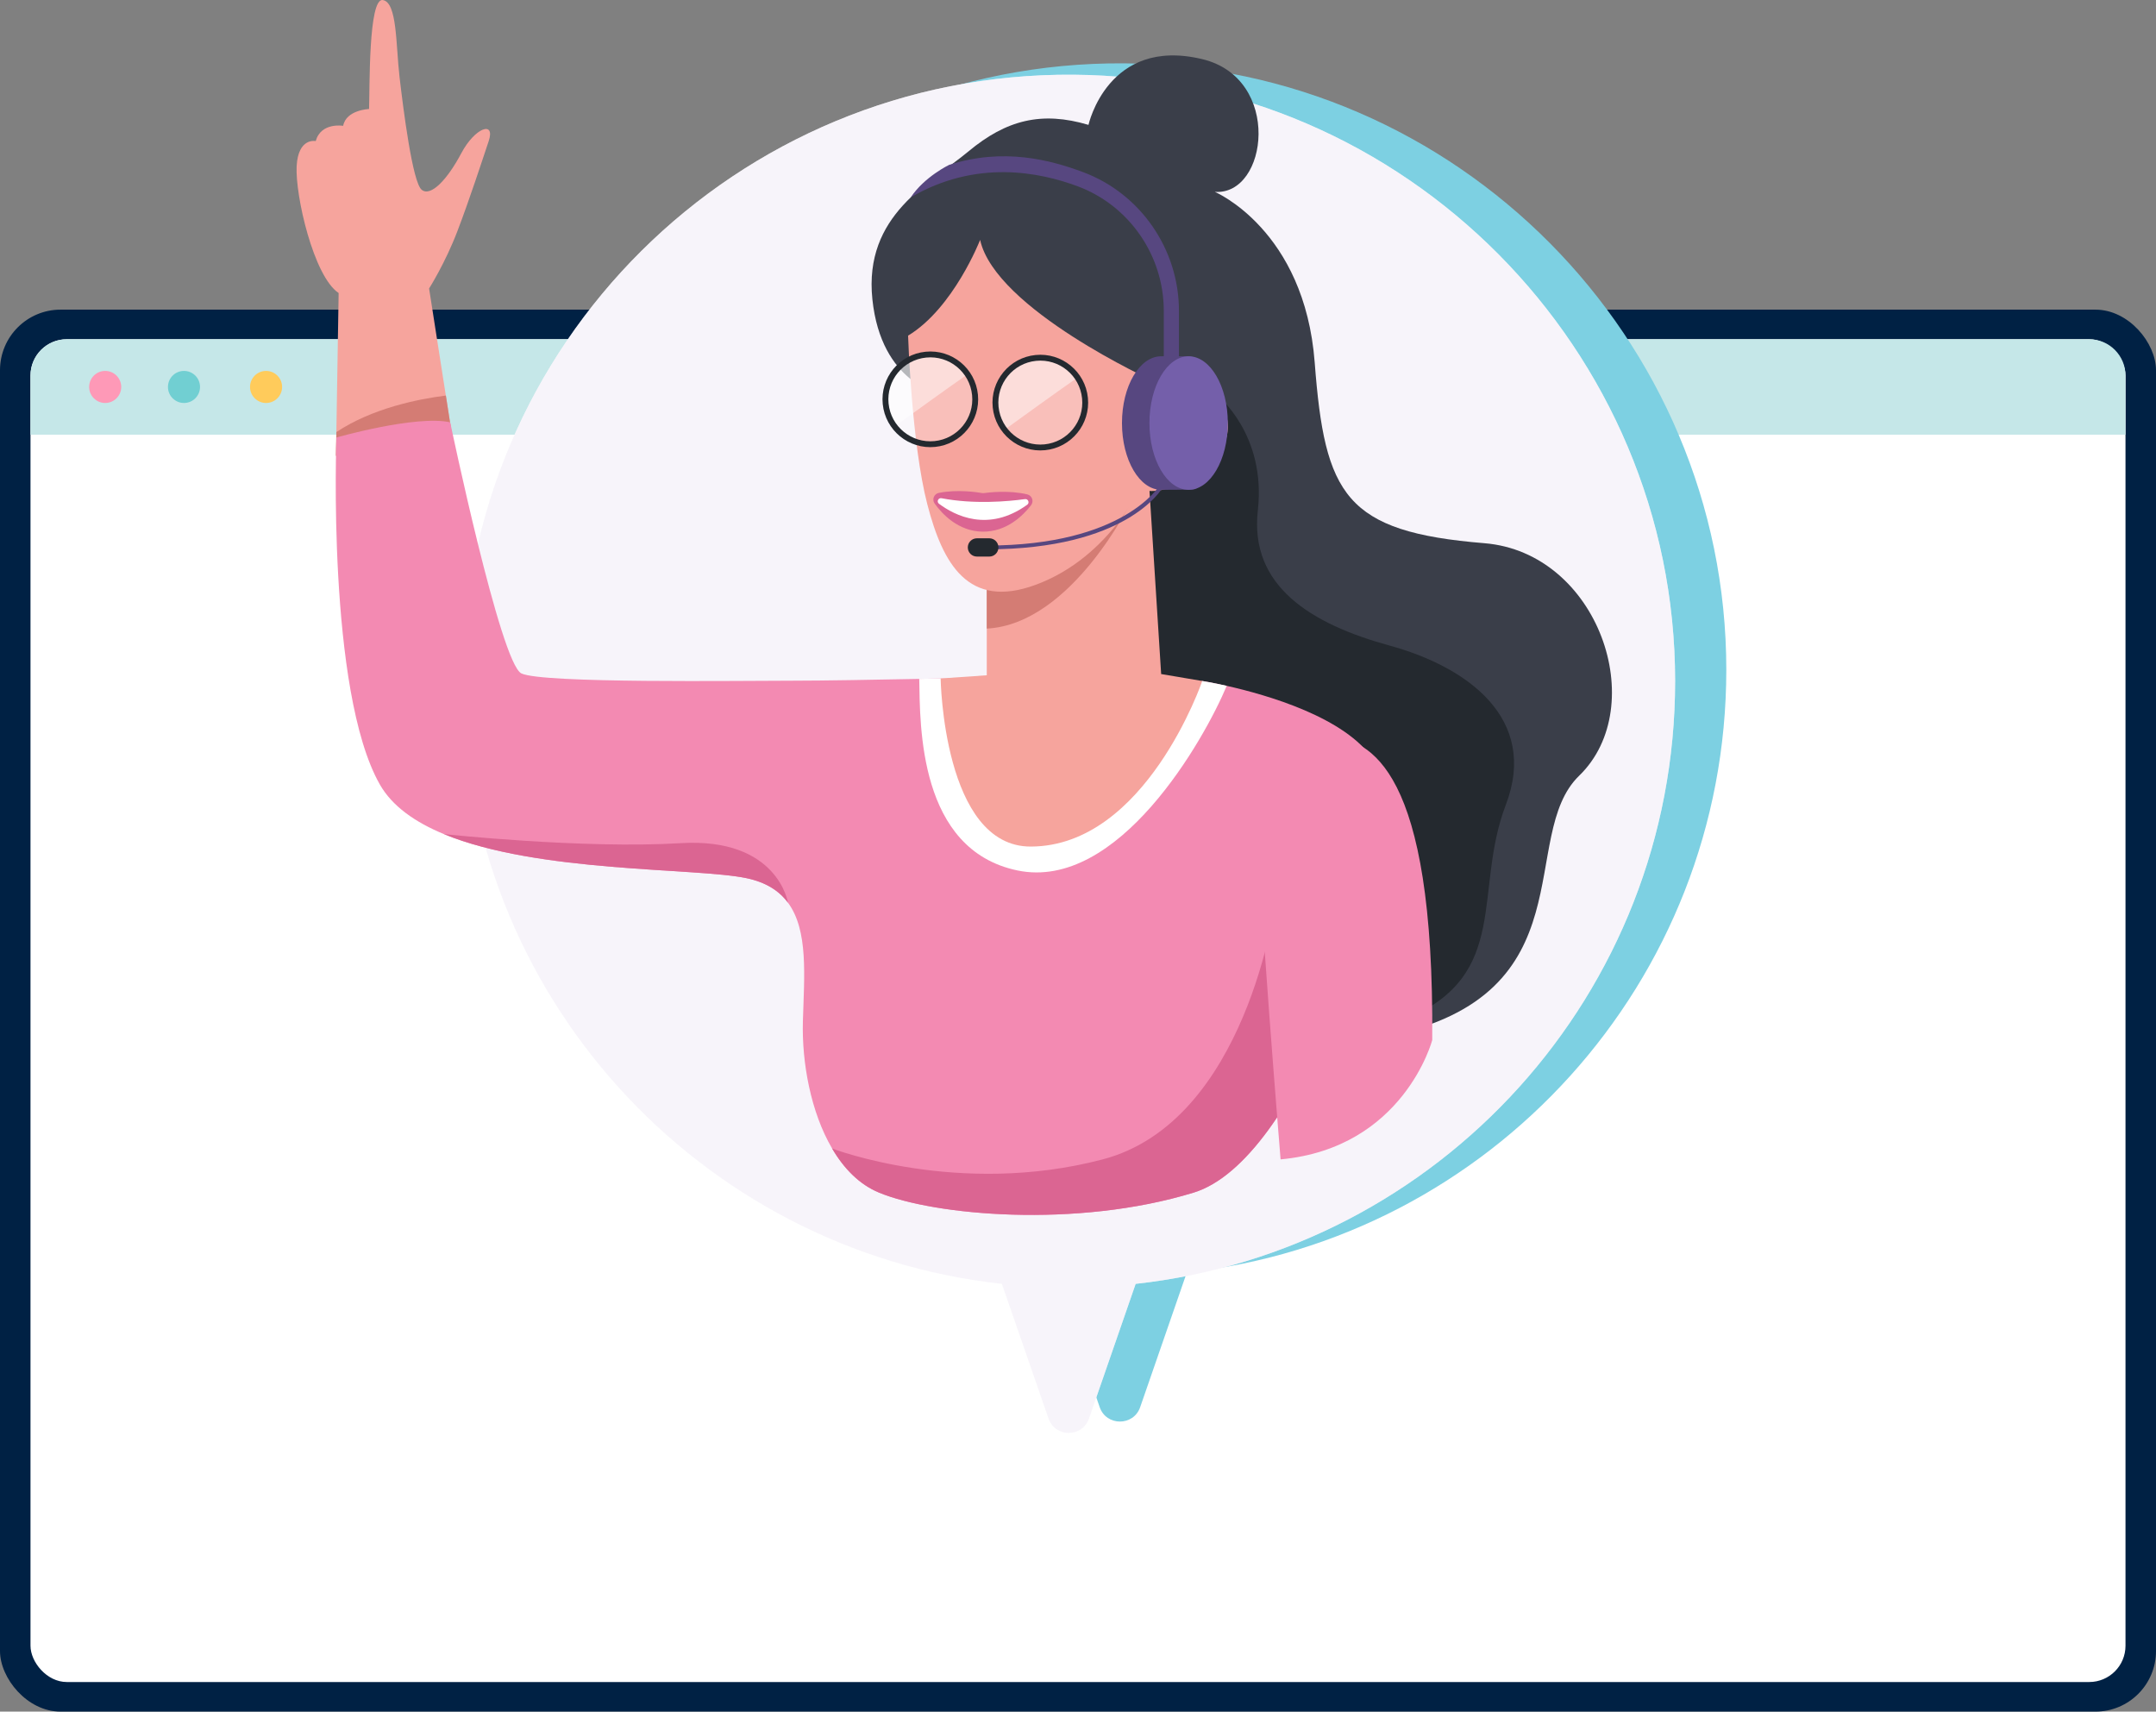 <?xml version="1.0" encoding="UTF-8"?><svg id="b" xmlns="http://www.w3.org/2000/svg" viewBox="0 0 296.863 235.656"><rect x="0" y="0" width="296.863" height="235.656" fill="#808080" stroke="none"/><defs><style>.d{fill:#fe99b7;}.e{fill:#ffcb5b;}.f,.g,.h{fill:#fff;}.g{opacity:.47;}.i{fill:#f6a49d;}.j{fill:#c5e7e8;}.h{opacity:.3;}.k{fill:#3a3e49;}.l{fill:#002144;}.m{fill:#24292f;}.n{fill:#f0ebf7;opacity:.52;}.o{fill:#745faa;}.p{fill:#d47c74;}.q{fill:#574780;}.r{fill:#7dd0e2;}.s{fill:#71cfd2;}.t{fill:#f38ab2;}.u{fill:#db6592;}</style></defs><g id="c"><rect class="l" y="42.632" width="296.863" height="193.024" rx="8.339" ry="8.339"/><rect class="f" x="4.199" y="46.707" width="288.464" height="184.874" rx="4.995" ry="4.995"/><path class="j" d="m292.663,51.702v8.142H4.199v-8.142c0-2.756,2.239-4.995,4.995-4.995h278.473c2.756,0,4.995,2.239,4.995,4.995Z"/><path class="d" d="m16.691,53.275c0,1.219-.989,2.208-2.208,2.208s-2.208-.989-2.208-2.208.989-2.208,2.208-2.208,2.208.989,2.208,2.208Z"/><path class="s" d="m27.542,53.275c0,1.219-.989,2.208-2.208,2.208s-2.208-.989-2.208-2.208.989-2.208,2.208-2.208,2.208.989,2.208,2.208Z"/><path class="e" d="m38.842,53.275c0,1.219-.989,2.208-2.208,2.208s-2.208-.989-2.208-2.208.989-2.208,2.208-2.208,2.208.989,2.208,2.208Z"/><path class="i" d="m46.628,40.344l-.313,19.143-.052,3.263,16.188-1.498-1.06-6.792h-.005l-2.302-14.742s2.229-3.508,3.905-7.914c1.681-4.406,3.357-9.553,4.302-12.383.945-2.835-1.885-1.89-3.774,1.676-1.89,3.571-4.197,6.061-5.46,5.027-1.258-1.039-2.516-11.01-3.044-15.52-.522-4.511-.313-10.284-2.307-10.597-1.994-.319-1.785,12.278-1.89,15.003,0,0-3.148.104-3.566,2.313,0,0-3.043-.527-3.779,2.099,0,0-2.412-.527-2.626,3.461-.209,3.988,2.323,15.155,5.784,17.462Z"/><path class="p" d="m46.263,62.75l16.188-1.498-1.06-6.792h-.005c-3.806.48-10.107,1.738-15.071,5.027l-.052,3.263Z"/><path class="r" d="m70.713,92.211c0-46.322,37.723-83.833,84.125-83.49,45.681.338,82.861,37.811,82.86,83.493-.002,42.997-32.506,78.396-74.282,82.981l-6.423,18.541c-.917,2.646-4.659,2.646-5.576,0l-6.423-18.54c-41.777-4.585-74.282-39.986-74.282-82.984Z"/><path class="f" d="m63.666,93.777c0-46.322,37.723-83.834,84.125-83.49,45.681.338,82.861,37.811,82.86,83.493-.002,42.997-32.506,78.396-74.281,82.981l-6.423,18.54c-.917,2.646-4.659,2.646-5.576,0l-6.423-18.54c-41.777-4.585-74.281-39.986-74.281-82.984Z"/><path class="n" d="m63.666,93.777c0-46.322,37.723-83.834,84.125-83.49,45.681.338,82.861,37.811,82.86,83.493-.002,42.997-32.506,78.396-74.281,82.981l-6.423,18.54c-.917,2.646-4.659,2.646-5.576,0l-6.423-18.54c-41.777-4.585-74.281-39.986-74.281-82.984Z"/><path class="k" d="m129.517,54.259s-8.179-1.392-9.397-13.051,8.005-16.009,13.225-20.36c5.22-4.35,10.093-5.568,16.531-3.654,0,0,2.662-12.169,15.661-9.053,11.052,2.649,9.049,18.798,1.74,18.275,0,0,12.355,5.22,13.747,23.492,1.392,18.271,4.18,23.314,23.357,24.88,15.732,1.285,22.931,22.448,13.051,32.019-8.562,8.294,1.353,30.108-26.315,35.851-27.668,5.743-41.589-44.895-41.589-44.895l-20.012-43.503Z"/><path class="m" d="m167.643,54.46s6.73,5.363,5.551,15.804c-1.179,10.441,7.347,15.661,18.136,18.619,10.789,2.958,20.534,10.093,16.009,21.926-4.524,11.833.696,23.318-13.573,29.408-14.269,6.09-55.684-18.197-55.858-20.844-.174-2.648,8.514-53.112,7.911-53.634-.603-.522,9.316-8.668,9.316-8.668l12.507-2.611Z"/><path class="i" d="m156.815,54.433l1.453-1.57s7.161-4.433,10.293,3.397c3.132,7.831-9.397,13.051-11.746,10.832-2.349-2.219,0-12.659,0-12.659Z"/><path class="t" d="m52.292,107.995c1.707,3.007,4.871,5.21,8.838,6.849,13.009,5.361,34.627,4.599,41.628,6.056,2.725.569,4.542,1.759,5.737,3.388h.005c2.819,3.821,2.234,10.054,2.052,16.282-.167,5.711,1.086,12.56,4.02,17.551,1.618,2.767,3.759,4.96,6.458,6.077,7.57,3.132,27.146,4.959,43.329,0,7.178-2.198,13.881-12.586,18.668-24.16,6.014-14.534,9-30.947,6.092-35.405-3.816-5.852-14.654-8.958-20.208-10.206-2.046-.459-3.372-.668-3.372-.668l-5.654,2.177-22.437-2.699s-4.944.115-10.874.235c-6.139.12-13.343.245-17.196.245-7.57,0-34.721.397-37.592-1.002-2.871-1.399-9.799-34.569-9.799-34.569-4.698-1.044-15.661,2.088-15.661,2.088,0,0-1.342,34.888,5.967,47.762Z"/><path class="f" d="m126.573,93.472c.115,6.426-.11,23.525,13.51,26.37,13.902,2.908,25.726-18.002,28.827-25.415-2.046-.459-3.372-.668-3.372-.668l-5.654,2.177-22.437-2.699s-4.944.115-10.874.235Z"/><path class="u" d="m114.572,158.122c1.618,2.767,3.759,4.96,6.458,6.077,7.57,3.132,27.146,4.959,43.329,0,7.178-2.198,13.881-12.586,18.668-24.16-3.707-7.919-7.444-15.75-7.444-15.75,0,0-3.915,30.122-23.753,35.337-19.838,5.215-37.258-1.504-37.258-1.504Z"/><path class="t" d="m183.113,101.286c5.471.72,14.395,4.284,14.095,41.91,0,0-3.915,14.862-20.882,16.428,0,0-3.132-38.109-3.132-46.201s6.395-12.601,9.919-12.137Z"/><path class="i" d="m139.61,92.716l-10.093.695s.348,23.183,12.42,23.145c15.831-.05,23.601-22.796,23.601-22.796l-5.655-.957-20.273-.087Z"/><path class="i" d="m135.869,77.794v16.183s2.61,7.309,11.354,6.395,12.659-7.569,12.659-7.569l-1.96-30.801-22.054,15.792Z"/><path class="p" d="m135.871,86.545c11.72-.605,19.9-17.546,19.9-17.546l-6.479-.815-13.424,9.18.002,9.18Z"/><path class="i" d="m125.036,46.211s.476,14.866,2.649,23.227c2.127,8.184,5.612,14.487,14.878,11.093,10.619-3.889,14.97-14.483,14.97-14.483l1.305-13.573s-21.795-9.919-23.883-19.446c0,0-3.654,9.397-9.919,13.182Z"/><path class="p" d="m158.268,62.433s2.436-7.57,4.959-6.612.522,4.698-4.959,6.612Z"/><path class="u" d="m61.13,114.839v.005c13.009,5.361,34.627,4.599,41.628,6.056,2.725.569,4.542,1.759,5.737,3.388h.005s-1.394-9.016-14.789-8.201c-13.401.814-32.581-1.248-32.581-1.248Z"/><path class="h" d="m122.201,55.569c-.326-3.26,2.047-6.161,5.307-6.487,2.252-.225,4.328.841,5.512,2.592.525.783.874,1.708.975,2.715.326,3.26-2.048,6.161-5.307,6.487-2.13.213-4.101-.723-5.302-2.307-.646-.837-1.072-1.87-1.185-3Z"/><path class="g" d="m122.201,55.569c-.326-3.26,2.047-6.161,5.307-6.487,2.252-.225,4.328.841,5.512,2.592-3.023,2.114-6.85,4.879-9.634,6.895-.646-.837-1.072-1.87-1.185-3Z"/><path class="m" d="m128.754,61.532c3.62-.362,6.259-3.587,5.897-7.208-.362-3.62-3.588-6.259-7.208-5.897-3.612.361-6.259,3.588-5.897,7.208s3.596,6.258,7.208,5.897Zm-1.23-12.302c3.178-.318,6.007,1.997,6.325,5.175.318,3.178-1.997,6.007-5.175,6.325-3.17.317-6.007-1.997-6.325-5.175-.318-3.178,2.005-6.008,5.175-6.325Z"/><path class="h" d="m137.345,56.019c-.326-3.26,2.048-6.161,5.307-6.487,2.252-.225,4.328.841,5.512,2.592.525.783.874,1.708.975,2.715.326,3.26-2.047,6.161-5.307,6.487-2.13.213-4.101-.723-5.302-2.307-.646-.837-1.072-1.87-1.185-3Z"/><path class="g" d="m137.345,56.019c-.326-3.26,2.048-6.161,5.307-6.487,2.252-.225,4.328.841,5.512,2.592-3.023,2.114-6.85,4.879-9.634,6.895-.646-.837-1.072-1.87-1.185-3Z"/><path class="m" d="m143.898,61.982c3.62-.362,6.259-3.588,5.897-7.208-.362-3.62-3.588-6.259-7.208-5.897-3.612.361-6.259,3.588-5.897,7.208s3.596,6.258,7.208,5.897Zm-1.23-12.302c3.178-.318,6.007,1.997,6.325,5.175.318,3.178-1.997,6.007-5.175,6.325-3.17.317-6.007-1.997-6.325-5.175-.318-3.178,2.005-6.008,5.175-6.325Z"/><path class="u" d="m135.5,67.887c.651-.092,3.43-.422,5.953.182.66.158.934.947.519,1.485-1.092,1.415-3.377,3.701-6.703,3.645-3.327-.056-5.533-2.417-6.577-3.868-.396-.551-.096-1.331.569-1.466,2.542-.519,5.308-.095,5.956.018.097.017.186.018.283.005Z"/><path class="f" d="m141.134,68.718c-2.358.322-7.011.739-11.497-.122-.449-.086-.712.484-.346.759,2.162,1.623,6.793,4.004,12.148.137.361-.26.136-.834-.304-.774Z"/><path class="q" d="m135.869,75.632c19.199,0,24.044-8.197,24.241-8.546l-.454-.257c-.047.083-4.928,8.281-23.787,8.281v.522Z"/><path class="m" d="m134.515,76.629h1.704c.695,0,1.258-.563,1.258-1.258h0c0-.694-.563-1.258-1.258-1.258h-1.704c-.695,0-1.258.563-1.258,1.258h0c0,.695.563,1.258,1.258,1.258Z"/><path class="q" d="m154.486,58.245c0,5.077,2.416,9.193,5.396,9.193.807,0,2.606,0,4.288-.04,2.355-.057,1.109-5.45,1.109-9.152,0-4.085.859-9.193-1.614-9.193h-3.782c-2.98,0-5.396,4.116-5.396,9.193Z"/><path class="q" d="m125.401,27.173c9.04-5.282,17.795-3.463,23.013-1.514,7.076,2.643,11.829,9.526,11.829,17.128v7.204h2.088v-7.204c0-8.468-5.299-16.137-13.186-19.084-4.524-1.69-10.984-3.399-18.45-1.007,0,0-3.401,1.627-5.294,4.477Z"/><path class="o" d="m158.268,58.245c0,5.077,2.416,9.193,5.396,9.193s5.396-4.116,5.396-9.193-2.416-9.193-5.396-9.193-5.396,4.116-5.396,9.193Z"/></g></svg>